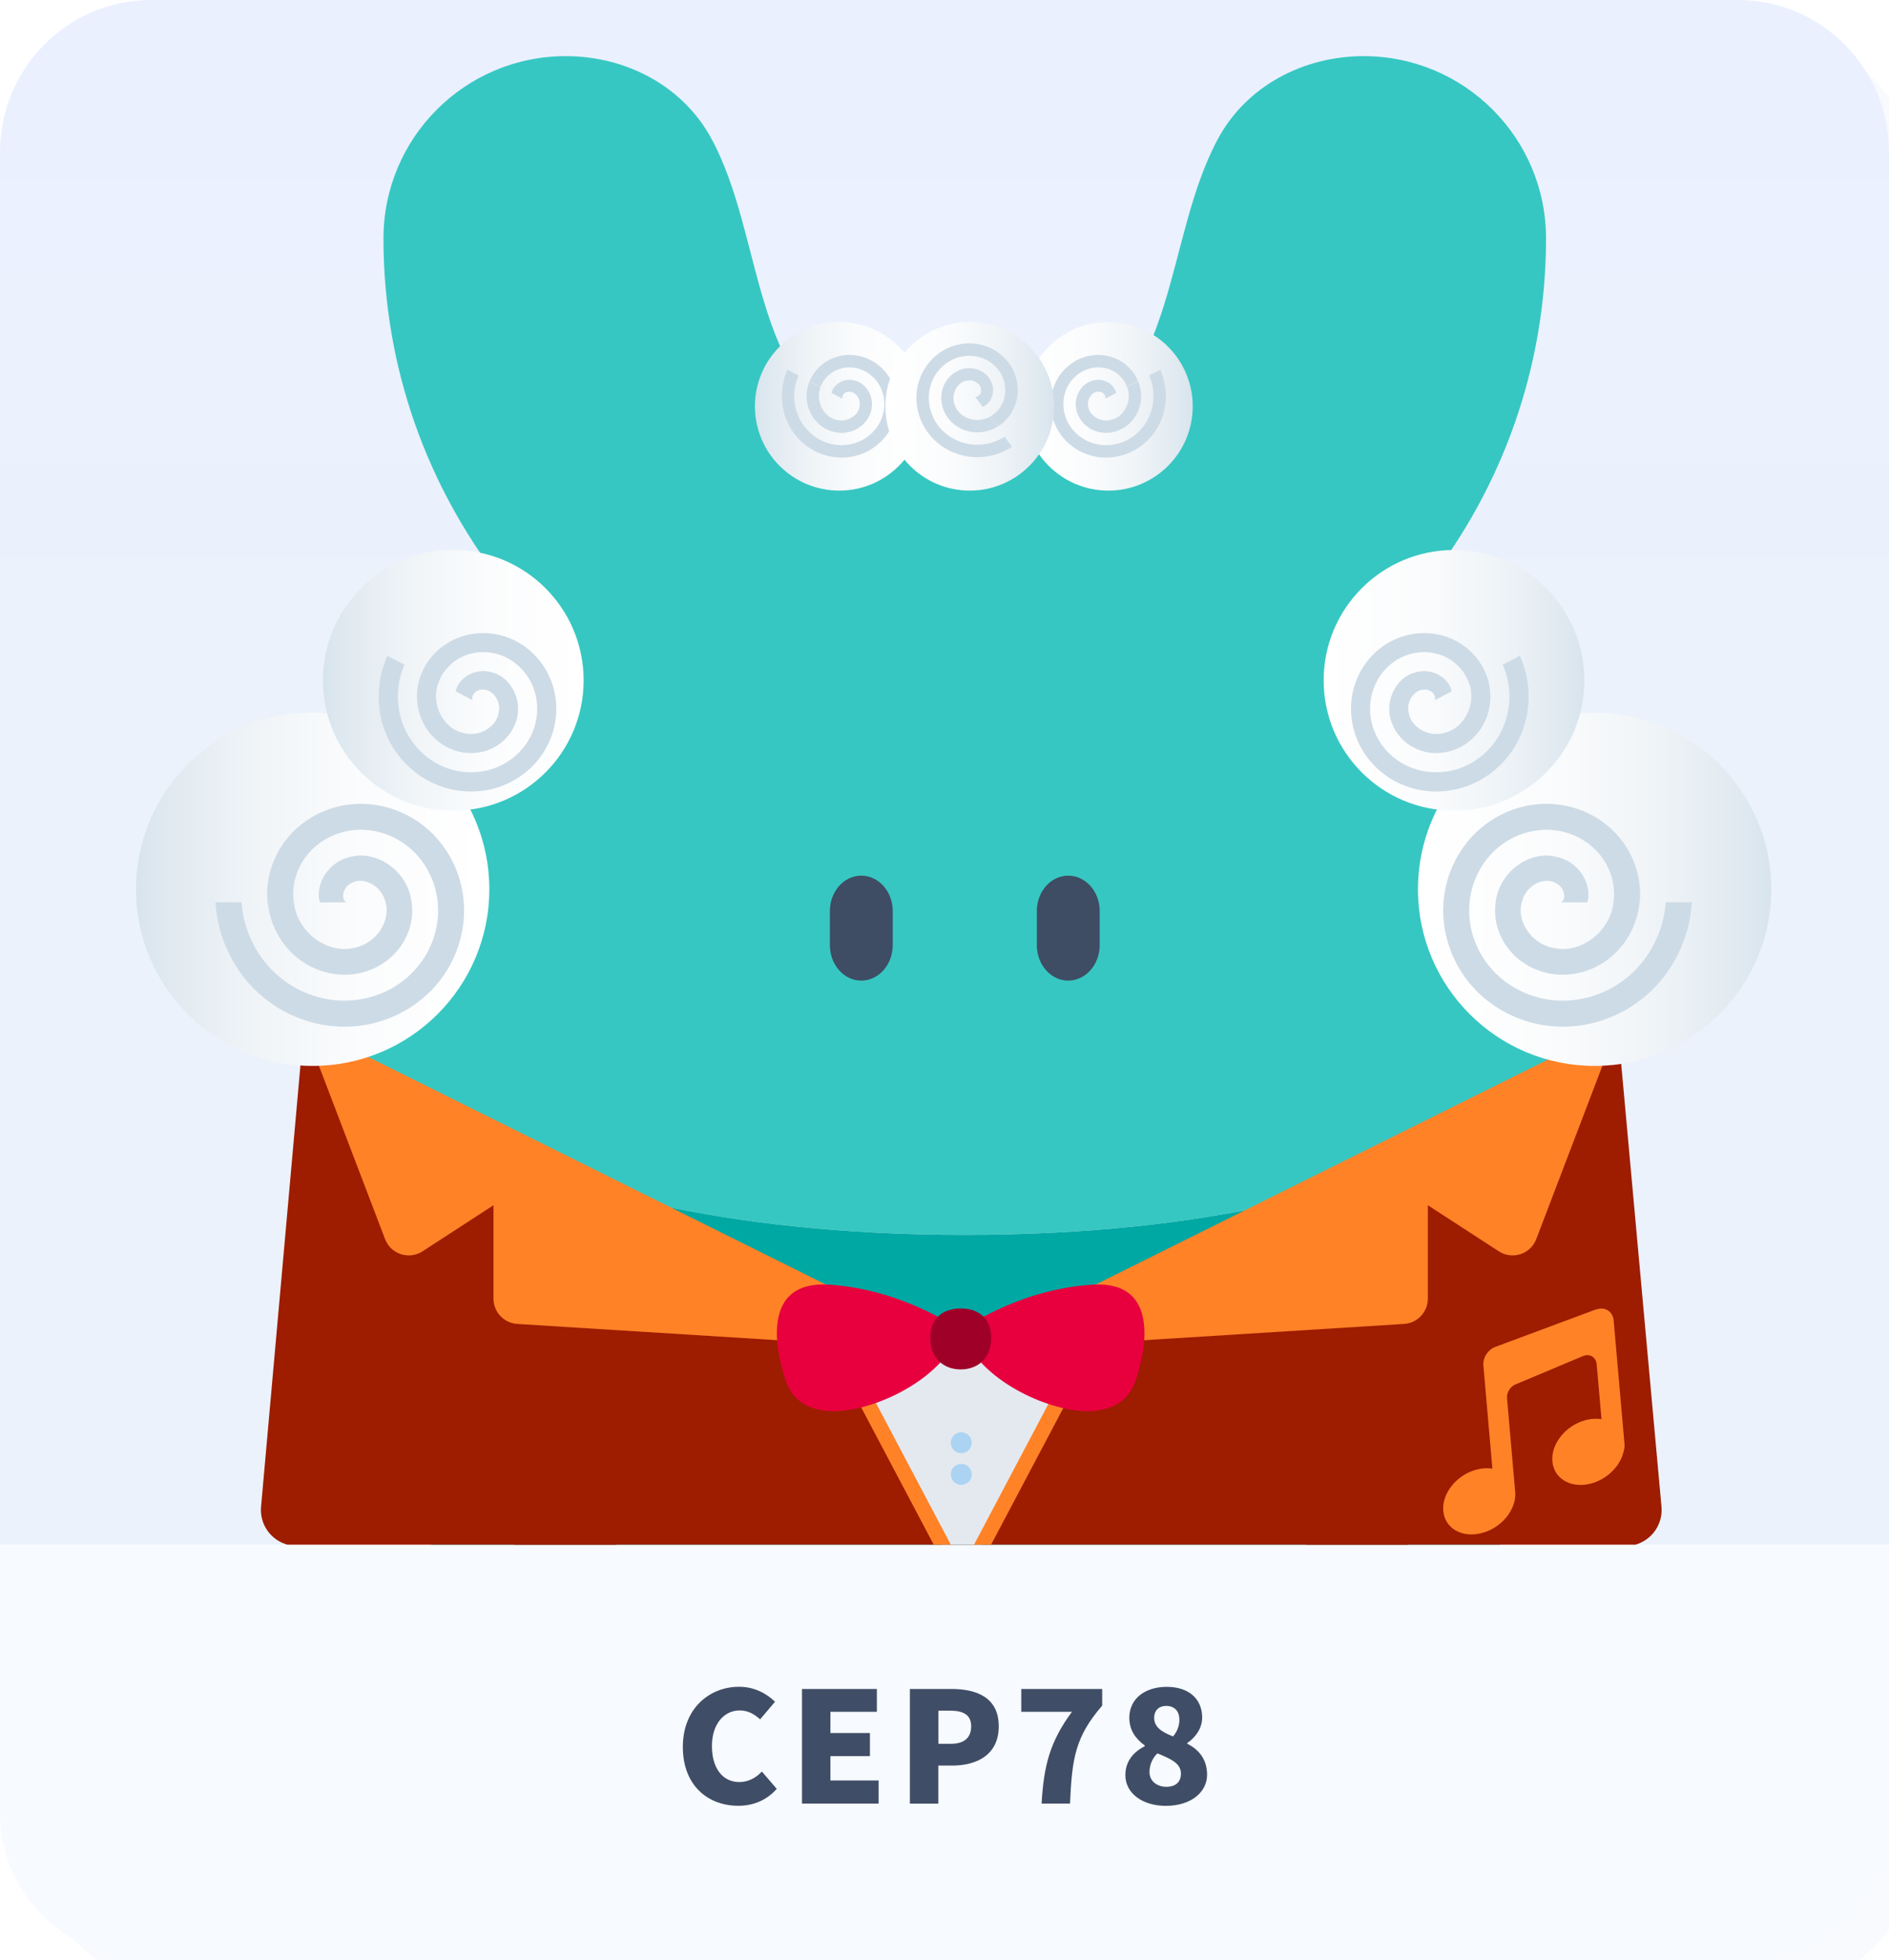<?xml version="1.0" encoding="UTF-8"?><svg id="_圖層_2" xmlns="http://www.w3.org/2000/svg" xmlns:xlink="http://www.w3.org/1999/xlink" viewBox="0 0 250 259.43"><defs><style>.cls-1{fill:#e4e9f0;}.cls-2{fill:#ff8227;}.cls-3{fill:#3e4c64;}.cls-4{fill:#f7faff;}.cls-5{fill:url(#_未命名漸層_43-2);}.cls-6{fill:url(#_未命名漸層_43-3);}.cls-7{fill:url(#_未命名漸層_43-5);}.cls-8{fill:#00a8a3;}.cls-9{fill:#9f0028;}.cls-10{fill:url(#_未命名漸層_43-6);}.cls-11{fill:#9e1c00;}.cls-12{fill:#37c7c2;}.cls-13{clip-path:url(#clippath);}.cls-14{fill:none;}.cls-15{fill:url(#_未命名漸層_43);}.cls-16{fill:#e7003d;}.cls-17{fill:#cddbe6;}.cls-18{fill:#f8fafe;filter:url(#drop-shadow-1);}.cls-19{fill:url(#linear-gradient);}.cls-20{fill:#404d66;}.cls-21{fill:url(#_未命名漸層_43-7);}.cls-22{fill:#acd4f2;}.cls-23{fill:url(#_未命名漸層_43-4);}</style><filter id="drop-shadow-1" filterUnits="userSpaceOnUse"><feOffset dx="4" dy="4"/><feGaussianBlur result="blur" stdDeviation="10"/><feFlood flood-color="#000" flood-opacity=".15"/><feComposite in2="blur" operator="in"/><feComposite in="SourceGraphic"/></filter><linearGradient id="linear-gradient" x1="125" y1="-1.22" x2="125" y2="203.22" gradientUnits="userSpaceOnUse"><stop offset="0" stop-color="#ebf0ff"/><stop offset=".49" stop-color="#ebf2fb"/></linearGradient><clipPath id="clippath"><path class="cls-14" d="M250,20.16V204.43H0V20.16C0,9.03,8.95,0,20,0H230c11.05,0,20,9.03,20,20.16Z"/></clipPath><linearGradient id="_未命名漸層_43" x1="187.67" y1="117.69" x2="234.42" y2="117.69" gradientUnits="userSpaceOnUse"><stop offset="0" stop-color="#fff"/><stop offset=".36" stop-color="#fbfcfd"/><stop offset=".64" stop-color="#f1f5f8"/><stop offset=".9" stop-color="#e1eaf1"/><stop offset="1" stop-color="#d8e4ed"/></linearGradient><linearGradient id="_未命名漸層_43-2" x1="175.18" y1="90.04" x2="209.68" y2="90.04" xlink:href="#_未命名漸層_43"/><linearGradient id="_未命名漸層_43-3" x1="6007.47" y1="117.69" x2="6054.23" y2="117.69" gradientTransform="translate(6072.23) rotate(-180) scale(1 -1)" xlink:href="#_未命名漸層_43"/><linearGradient id="_未命名漸層_43-4" x1="5994.99" y1="90.04" x2="6029.48" y2="90.04" gradientTransform="translate(6072.23) rotate(-180) scale(1 -1)" xlink:href="#_未命名漸層_43"/><linearGradient id="_未命名漸層_43-5" x1="135.53" y1="53.77" x2="157.85" y2="53.77" xlink:href="#_未命名漸層_43"/><linearGradient id="_未命名漸層_43-6" x1="5939.83" y1="53.77" x2="5962.15" y2="53.77" gradientTransform="translate(6062.07) rotate(-180) scale(1 -1)" xlink:href="#_未命名漸層_43"/><linearGradient id="_未命名漸層_43-7" x1="117.18" y1="53.77" x2="139.5" y2="53.77" xlink:href="#_未命名漸層_43"/></defs><g id="_圖文"><g><rect class="cls-18" width="250" height="259.43" rx="20" ry="20"/><path class="cls-19" d="M250,20.16V204.43H0V20.16C0,9.03,8.95,0,20,0H230c11.05,0,20,9.03,20,20.16Z"/><path class="cls-4" d="M250,204.43v35.57c0,10.73-8.95,19.43-20,19.43H20c-11.05,0-20-8.7-20-19.43v-35.57H250Z"/><g><path class="cls-20" d="M90.37,231.2c0-5.06,3.49-7.96,7.45-7.96,2.04,0,3.67,.92,4.75,1.98l-1.97,2.33c-.78-.69-1.6-1.18-2.71-1.18-2.02,0-3.67,1.75-3.67,4.71s1.43,4.77,3.63,4.77c1.24,0,2.25-.61,2.98-1.39l1.97,2.29c-1.32,1.49-3.07,2.24-5.1,2.24-3.97,0-7.33-2.65-7.33-7.79Z"/><path class="cls-20" d="M106.14,223.53h9.91v3.02h-6.15v2.81h5.23v3.06h-5.23v3.22h6.38v3.06h-10.14v-15.18Z"/><path class="cls-20" d="M120.42,223.53h5.48c3.44,0,6.28,1.18,6.28,4.94s-2.88,5.2-6.17,5.2h-1.83v5.04h-3.76v-15.18Zm5.4,7.26c1.83,0,2.71-.84,2.71-2.33s-1.01-2.06-2.81-2.06h-1.53v4.39h1.64Z"/><path class="cls-20" d="M141.88,226.55h-6.72v-3.02h10.71v2.2c-3.61,4.18-3.99,7.04-4.26,12.97h-3.76c.29-5,1.09-8.2,4.03-12.16Z"/><path class="cls-20" d="M148.94,234.94c0-1.9,1.11-3.08,2.56-3.84v-.1c-1.22-.88-2.04-2.04-2.04-3.65,0-2.53,2.06-4.1,4.96-4.1s4.68,1.59,4.68,4.06c0,1.45-.9,2.65-1.97,3.37v.1c1.49,.75,2.62,2.02,2.62,4.1,0,2.35-2.18,4.12-5.46,4.12-3.07,0-5.35-1.65-5.35-4.06Zm7.35-.2c0-1.33-1.2-1.9-3.11-2.69-.63,.59-1.05,1.51-1.05,2.47,0,1.24,1.03,1.96,2.25,1.96,1.07,0,1.91-.53,1.91-1.73Zm-.21-7.18c0-1.1-.65-1.79-1.76-1.79-.84,0-1.57,.51-1.57,1.59,0,1.2,.97,1.86,2.5,2.45,.59-.69,.84-1.47,.84-2.24Z"/></g><g class="cls-13"><g><g><path class="cls-12" d="M214.28,132.19c0,1.44-.04,2.85-.11,4.25,0,.03,0,.06-.01,.09-1.61,1.24-21.16,26.9-86.48,26.9s-84.87-25.66-86.48-26.9c-.01-.03-.01-.06-.01-.09-.07-1.39-.15-2.8-.11-4.25,.56-20.16,9.21-41.65,25.3-55.13-9.79-12.58-15.63-28.36-15.63-45.5,0-13.32,10.8-24.13,24.13-24.13,7.96,0,15.57,3.94,19.35,11.06,6.94,12.99,5.02,31.67,19.83,39.64,8.15,4.38,18.43,4.49,26.66,.29,15.3-7.81,13.37-26.74,20.41-39.93,3.78-7.12,11.39-11.06,19.35-11.06,13.32,0,24.13,10.81,24.13,24.13,0,17.13-5.84,32.92-15.63,45.5,16.09,13.49,25.3,34.98,25.3,55.13"/><path class="cls-3" d="M118.15,120.58v4.5c0,2.59-1.86,4.7-4.16,4.7s-4.16-2.1-4.16-4.7v-4.5c0-2.6,1.86-4.69,4.16-4.69,1.15,0,2.19,.53,2.94,1.37,.75,.85,1.22,2.02,1.22,3.32"/><path class="cls-3" d="M145.54,120.58v4.5c0,2.59-1.86,4.7-4.16,4.7s-4.16-2.1-4.16-4.7v-4.5c0-2.6,1.86-4.69,4.16-4.69,1.15,0,2.19,.53,2.94,1.37,.75,.85,1.22,2.02,1.22,3.32"/><path class="cls-8" d="M127.69,163.43c65.32,0,84.87-25.66,86.48-26.9-1.04,20.72-9.7,36.45-23.51,49.03,6.58,10.77,9.15,20.03,9.15,32.27,0,11.07-6.99,16.91-19.7,18.08-12.55,1.16-24.21-1.18-25.27-13.62-.73-8.51-2.89-13.1-7.54-17.63-6.2,.94-12.53,2-19.61,2s-13.41-1.06-19.61-2c-4.64,4.53-6.21,9.19-7.54,17.63-1.78,11.28-13.44,14.78-25.27,13.62-12.7-1.24-19.7-7.01-19.7-18.08,0-9.91,2.57-21.5,9.15-32.27-13.81-12.58-22.46-28.31-23.51-49.03,1.61,1.24,21.16,26.9,86.48,26.9"/></g><path class="cls-11" d="M216.29,204.46l-81.91,20.7c-1.96,.5-3.98-.6-4.63-2.51l-2.53-7.4-2.08,7.19c-.58,2.01-2.65,3.2-4.68,2.69l-82.32-20.67c-2.28-.57-3.8-2.71-3.59-5.05l5.61-62.87c1.01,.78,87,43.27,87,43.27,0,0,86.01-42.49,87.01-43.27l5.72,62.87c.21,2.34-1.31,4.48-3.58,5.06Z"/><path class="cls-2" d="M127.14,178.89l58.68-3.67c1.77-.11,3.15-1.58,3.15-3.35v-12.36l9.39,6.1c1.79,1.16,4.2,.38,4.96-1.62l10.83-28.38"/><path class="cls-2" d="M127.14,178.89l-58.68-3.67c-1.77-.11-3.15-1.58-3.15-3.35v-12.36s-9.39,6.1-9.39,6.1c-1.79,1.16-4.2,.38-4.96-1.62l-10.83-28.38,87.01,43.27Z"/><path class="cls-11" d="M186.27,204.47l-5.77,1.85c-5.09,1.63-9.21-1.41-9.21-6.79v-11.14s24.19-7.75,24.19-7.75v11.14c0,5.38-4.12,11.06-9.21,12.68Z"/><path class="cls-11" d="M68.15,204.47l5.77,1.85c5.09,1.63,9.21-1.41,9.21-6.79v-11.14s-24.19-7.75-24.19-7.75v11.14c0,5.38,4.12,11.06,9.21,12.68Z"/><g><polygon class="cls-1" points="110.16 176.91 144.6 176.88 127.37 209.48 110.16 176.91"/><path class="cls-2" d="M142.94,177.88l-15.57,29.46-15.55-29.43,31.12-.03m3.32-2h-3.32s-31.12,.03-31.12,.03h-3.32s1.55,2.93,1.55,2.93l15.55,29.43,1.77,3.35,1.77-3.35,15.57-29.46,1.55-2.94h0Z"/></g><circle class="cls-22" cx="127.22" cy="190.94" r="1.39"/><circle class="cls-22" cx="127.22" cy="195.13" r="1.39"/><path class="cls-16" d="M127.14,176.1s-7.4-5.43-17.38-6.08c-10.07-.65-6.41,10.9-5.78,12.68,.61,1.73,2.05,4.18,6.77,4.06,4.73-.13,13.82-3.85,16.39-10.65Z"/><path class="cls-16" d="M127.14,176.1s7.4-5.43,17.38-6.08c10.07-.65,6.41,10.9,5.78,12.68-.61,1.73-2.05,4.18-6.77,4.06-4.73-.13-13.82-3.85-16.39-10.65Z"/><path class="cls-9" d="M131.18,177.16c-.05,2.7-1.85,4.08-4.03,4.08s-3.98-1.38-4.03-4.08c-.05-2.77,1.76-3.99,4.03-3.99s4.08,1.23,4.03,3.99Z"/><g><circle class="cls-15" cx="211.04" cy="117.69" r="23.38"/><g><path class="cls-17" d="M213.54,119.41c.29-2.06-.26-4.3-1.67-6.13-1.41-1.82-3.61-3.11-6.12-3.4-2.5-.29-5.21,.44-7.35,2.18-2.14,1.72-3.62,4.38-3.91,7.35-.3,2.95,.63,6.12,2.69,8.57,2.03,2.46,5.16,4.13,8.57,4.41,3.4,.3,7.02-.82,9.79-3.19,2.78-2.35,4.64-5.93,4.92-9.79h3.45c-.27,4.75-2.52,9.26-5.93,12.23-3.39,3.01-7.94,4.51-12.23,4.2-4.31-.27-8.35-2.33-11.01-5.42-2.69-3.08-4-7.16-3.7-11.01,.28-3.86,2.14-7.44,4.92-9.79,2.76-2.37,6.39-3.49,9.79-3.19,3.41,.28,6.54,1.95,8.57,4.41,2.06,2.45,2.98,5.62,2.69,8.57h-3.45Z"/><path class="cls-17" d="M206.63,119.41c.65-.41,.55-2.03-.89-2.62-1.33-.68-3.78,.25-4.34,2.62-.7,2.26,1.05,5.53,4.34,6.07,3.18,.72,7.28-1.85,7.8-6.07h3.45c-.28,2.96-1.77,5.63-3.91,7.35-2.14,1.74-4.84,2.47-7.35,2.18-2.51-.29-4.72-1.58-6.12-3.4-1.42-1.82-1.96-4.07-1.67-6.12,.52-4.22,4.61-6.79,7.8-6.07,3.29,.54,5.04,3.81,4.34,6.07h-3.45Z"/></g><circle class="cls-5" cx="192.43" cy="90.04" r="17.25"/><g><path class="cls-17" d="M194.38,90.32c-.51-1.44-1.64-2.72-3.19-3.43-1.54-.71-3.43-.8-5.17-.13-1.74,.66-3.25,2.07-4.06,3.94-.81,1.85-.87,4.11-.04,6.14,.81,2.03,2.5,3.78,4.68,4.68,2.17,.91,4.79,.94,7.11-.04,2.32-.96,4.31-2.94,5.31-5.43,1.01-2.48,1.01-5.47-.13-8.08l2.26-1.18c1.45,3.2,1.52,6.91,.31,10.02-1.19,3.13-3.65,5.66-6.56,6.93-2.91,1.29-6.26,1.33-9.05,.22-2.81-1.09-5.07-3.32-6.18-5.93-1.14-2.62-1.14-5.6-.13-8.08,1-2.5,2.98-4.47,5.31-5.43,2.32-.98,4.94-.96,7.11-.04,2.18,.9,3.87,2.65,4.69,4.68l-2.26,1.18Z"/><path class="cls-17" d="M189.87,92.68c.29-.49-.33-1.52-1.47-1.41-1.1,.01-2.39,1.45-1.94,3.19,.31,1.72,2.58,3.25,4.91,2.48,2.33-.62,4.13-3.7,3.02-6.63l2.26-1.18c.83,2.03,.77,4.28-.04,6.14-.8,1.87-2.32,3.27-4.06,3.94-1.74,.67-3.63,.58-5.17-.13-1.55-.71-2.68-1.99-3.19-3.43-1.1-2.93,.69-6.02,3.02-6.63,2.34-.77,4.6,.77,4.91,2.48l-2.26,1.18Z"/></g></g><g><path class="cls-6" d="M64.76,117.69c0,12.91-10.47,23.38-23.38,23.38-12.91,0-23.38-10.47-23.38-23.38,0-12.91,10.47-23.38,23.38-23.38,12.91,0,23.38,10.47,23.38,23.38Z"/><g><path class="cls-17" d="M38.88,119.41c-.29-2.06,.26-4.3,1.67-6.13,1.41-1.82,3.61-3.11,6.12-3.4,2.5-.29,5.21,.44,7.35,2.18,2.14,1.72,3.62,4.38,3.91,7.35,.3,2.95-.63,6.12-2.69,8.57-2.03,2.46-5.16,4.13-8.57,4.41-3.4,.3-7.02-.82-9.79-3.19-2.78-2.35-4.64-5.93-4.92-9.79h-3.45c.27,4.75,2.52,9.26,5.93,12.23,3.39,3.01,7.94,4.51,12.23,4.2,4.31-.27,8.35-2.33,11.01-5.42,2.69-3.08,4-7.16,3.7-11.01-.28-3.86-2.14-7.44-4.92-9.79-2.76-2.37-6.39-3.49-9.79-3.19-3.41,.28-6.54,1.95-8.57,4.41-2.06,2.45-2.98,5.62-2.69,8.57h3.45Z"/><path class="cls-17" d="M45.79,119.41c-.65-.41-.55-2.03,.89-2.62,1.33-.68,3.78,.25,4.34,2.62,.7,2.26-1.05,5.53-4.34,6.07-3.18,.72-7.28-1.85-7.8-6.07h-3.45c.28,2.96,1.77,5.63,3.91,7.35,2.14,1.74,4.84,2.47,7.35,2.18,2.51-.29,4.72-1.58,6.12-3.4,1.42-1.82,1.96-4.07,1.67-6.12-.52-4.22-4.61-6.79-7.8-6.07-3.29,.54-5.04,3.81-4.34,6.07h3.45Z"/></g><circle class="cls-23" cx="59.99" cy="90.04" r="17.25"/><g><path class="cls-17" d="M58.04,90.32c.51-1.44,1.64-2.72,3.19-3.43,1.54-.71,3.43-.8,5.17-.13,1.74,.66,3.25,2.07,4.06,3.94,.81,1.85,.87,4.11,.04,6.14-.81,2.03-2.5,3.78-4.68,4.68-2.17,.91-4.79,.94-7.11-.04-2.32-.96-4.31-2.94-5.31-5.43-1.01-2.48-1.01-5.47,.13-8.08l-2.26-1.18c-1.45,3.2-1.52,6.91-.31,10.02,1.19,3.13,3.65,5.66,6.56,6.93,2.91,1.29,6.26,1.33,9.05,.22,2.81-1.09,5.07-3.32,6.18-5.93,1.14-2.62,1.14-5.6,.13-8.08-1-2.5-2.98-4.47-5.31-5.43-2.32-.98-4.94-.96-7.11-.04-2.18,.9-3.87,2.65-4.69,4.68l2.26,1.18Z"/><path class="cls-17" d="M62.56,92.68c-.29-.49,.33-1.52,1.47-1.41,1.1,.01,2.39,1.45,1.94,3.19-.31,1.72-2.58,3.25-4.91,2.48-2.33-.62-4.13-3.7-3.02-6.63l-2.26-1.18c-.83,2.03-.77,4.28,.04,6.14,.8,1.87,2.32,3.27,4.06,3.94,1.74,.67,3.63,.58,5.17-.13,1.55-.71,2.68-1.99,3.19-3.43,1.1-2.93-.69-6.02-3.02-6.63-2.34-.77-4.6,.77-4.91,2.48l2.26,1.18Z"/></g></g><g><circle class="cls-7" cx="146.69" cy="53.77" r="11.16"/><g><path class="cls-17" d="M149.17,51.22c-.33-.93-1.06-1.76-2.06-2.22-1-.46-2.22-.52-3.34-.08-1.12,.43-2.11,1.34-2.63,2.55-.52,1.2-.56,2.66-.03,3.97,.53,1.31,1.62,2.45,3.03,3.03,1.4,.59,3.1,.61,4.6-.03,1.5-.62,2.79-1.9,3.44-3.52,.66-1.61,.65-3.54-.09-5.23l1.46-.76c.94,2.07,.98,4.47,.2,6.49-.77,2.02-2.36,3.67-4.25,4.48-1.88,.84-4.05,.86-5.86,.14-1.82-.71-3.28-2.15-4-3.84-.74-1.69-.74-3.62-.09-5.23,.64-1.62,1.93-2.89,3.44-3.52,1.5-.64,3.2-.62,4.6-.03,1.41,.58,2.51,1.72,3.03,3.03l-1.46,.76Z"/><path class="cls-17" d="M146.25,52.75c.19-.32-.21-.98-.95-.91-.71,0-1.54,.94-1.26,2.07,.2,1.11,1.67,2.11,3.18,1.61,1.51-.4,2.67-2.4,1.96-4.29l1.46-.76c.54,1.32,.5,2.77-.03,3.97-.52,1.21-1.5,2.12-2.63,2.55-1.13,.44-2.35,.38-3.34-.08-1-.46-1.73-1.29-2.06-2.22-.71-1.9,.45-3.89,1.96-4.29,1.51-.5,2.98,.5,3.18,1.61l-1.46,.76Z"/></g></g><g><path class="cls-10" d="M122.23,53.77c0,6.16-5,11.16-11.16,11.16-6.16,0-11.16-5-11.16-11.16,0-6.16,5-11.16,11.16-11.16,6.16,0,11.16,5,11.16,11.16Z"/><g><path class="cls-17" d="M108.6,51.22c.33-.93,1.06-1.76,2.06-2.22,1-.46,2.22-.52,3.34-.08,1.12,.43,2.11,1.34,2.63,2.55,.52,1.2,.56,2.66,.03,3.97-.53,1.31-1.62,2.45-3.03,3.03-1.4,.59-3.1,.61-4.6-.03-1.5-.62-2.79-1.9-3.44-3.52-.66-1.61-.65-3.54,.09-5.23l-1.46-.76c-.94,2.07-.98,4.47-.2,6.49,.77,2.02,2.36,3.67,4.25,4.48,1.88,.84,4.05,.86,5.86,.14,1.82-.71,3.28-2.15,4-3.84,.74-1.69,.74-3.62,.09-5.23-.64-1.62-1.93-2.89-3.44-3.52-1.5-.64-3.2-.62-4.6-.03-1.41,.58-2.51,1.72-3.03,3.03l1.46,.76Z"/><path class="cls-17" d="M111.52,52.75c-.19-.32,.21-.98,.95-.91,.71,0,1.54,.94,1.26,2.07-.2,1.11-1.67,2.11-3.18,1.61-1.51-.4-2.67-2.4-1.96-4.29l-1.46-.76c-.54,1.32-.5,2.77,.03,3.97,.52,1.21,1.5,2.12,2.63,2.55,1.13,.44,2.35,.38,3.34-.08,1-.46,1.73-1.29,2.06-2.22,.71-1.9-.45-3.89-1.96-4.29-1.51-.5-2.98,.5-3.18,1.61l1.46,.76Z"/></g></g><circle class="cls-21" cx="128.34" cy="53.77" r="11.16"/><g><path class="cls-17" d="M131.01,55.15c.87-.47,1.58-1.31,1.88-2.37,.3-1.05,.18-2.27-.42-3.32-.59-1.05-1.64-1.88-2.91-2.21-1.27-.34-2.71-.16-3.93,.57-1.22,.72-2.18,1.97-2.54,3.45-.37,1.48-.13,3.15,.72,4.54,.84,1.39,2.3,2.47,3.99,2.87,1.69,.41,3.59,.11,5.16-.87l.98,1.33c-1.9,1.24-4.27,1.65-6.38,1.17-2.12-.45-3.98-1.78-5.07-3.52-1.11-1.73-1.46-3.87-1.02-5.77,.42-1.91,1.63-3.56,3.19-4.53,1.56-.98,3.47-1.28,5.16-.87,1.69,.39,3.15,1.47,3.99,2.87,.86,1.39,1.09,3.07,.72,4.54-.36,1.48-1.32,2.74-2.54,3.45l-.98-1.33Z"/><path class="cls-17" d="M129.05,52.49c.34,.14,.94-.36,.76-1.08-.12-.7-1.16-1.38-2.23-.93-1.07,.37-1.83,1.97-1.11,3.39,.62,1.43,2.77,2.28,4.54,1.29l.98,1.33c-1.22,.73-2.67,.91-3.93,.57-1.27-.33-2.32-1.17-2.91-2.21-.6-1.05-.72-2.26-.42-3.32,.3-1.06,1.01-1.91,1.88-2.37,1.77-.99,3.92-.14,4.54,1.29,.72,1.42-.04,3.02-1.11,3.39l-.98-1.33Z"/></g><path class="cls-2" d="M211.24,173.29l-13.35,4.97c-.98,.37-1.67,1.44-1.57,2.49l1.19,13.62c-.65-.1-1.37-.07-2.11,.13-2.63,.7-4.6,3.15-4.39,5.47s2.5,3.62,5.13,2.92,4.6-3.15,4.39-5.47c0-.11-.03-.21-.05-.31h.02s-1.05-12.04-1.05-12.04c-.07-.76,.41-1.55,1.13-1.85l8.93-3.75c.87-.36,1.71,.14,1.8,1.07l.64,7.28c-.65-.1-1.37-.07-2.11,.13-2.63,.7-4.6,3.15-4.39,5.47s2.5,3.62,5.13,2.92c2.19-.59,3.91-2.38,4.31-4.29,.09-.29,.13-.59,.11-.89l-1.44-16.4c-.1-1.2-1.17-1.87-2.3-1.45Z"/></g></g></g></g></svg>